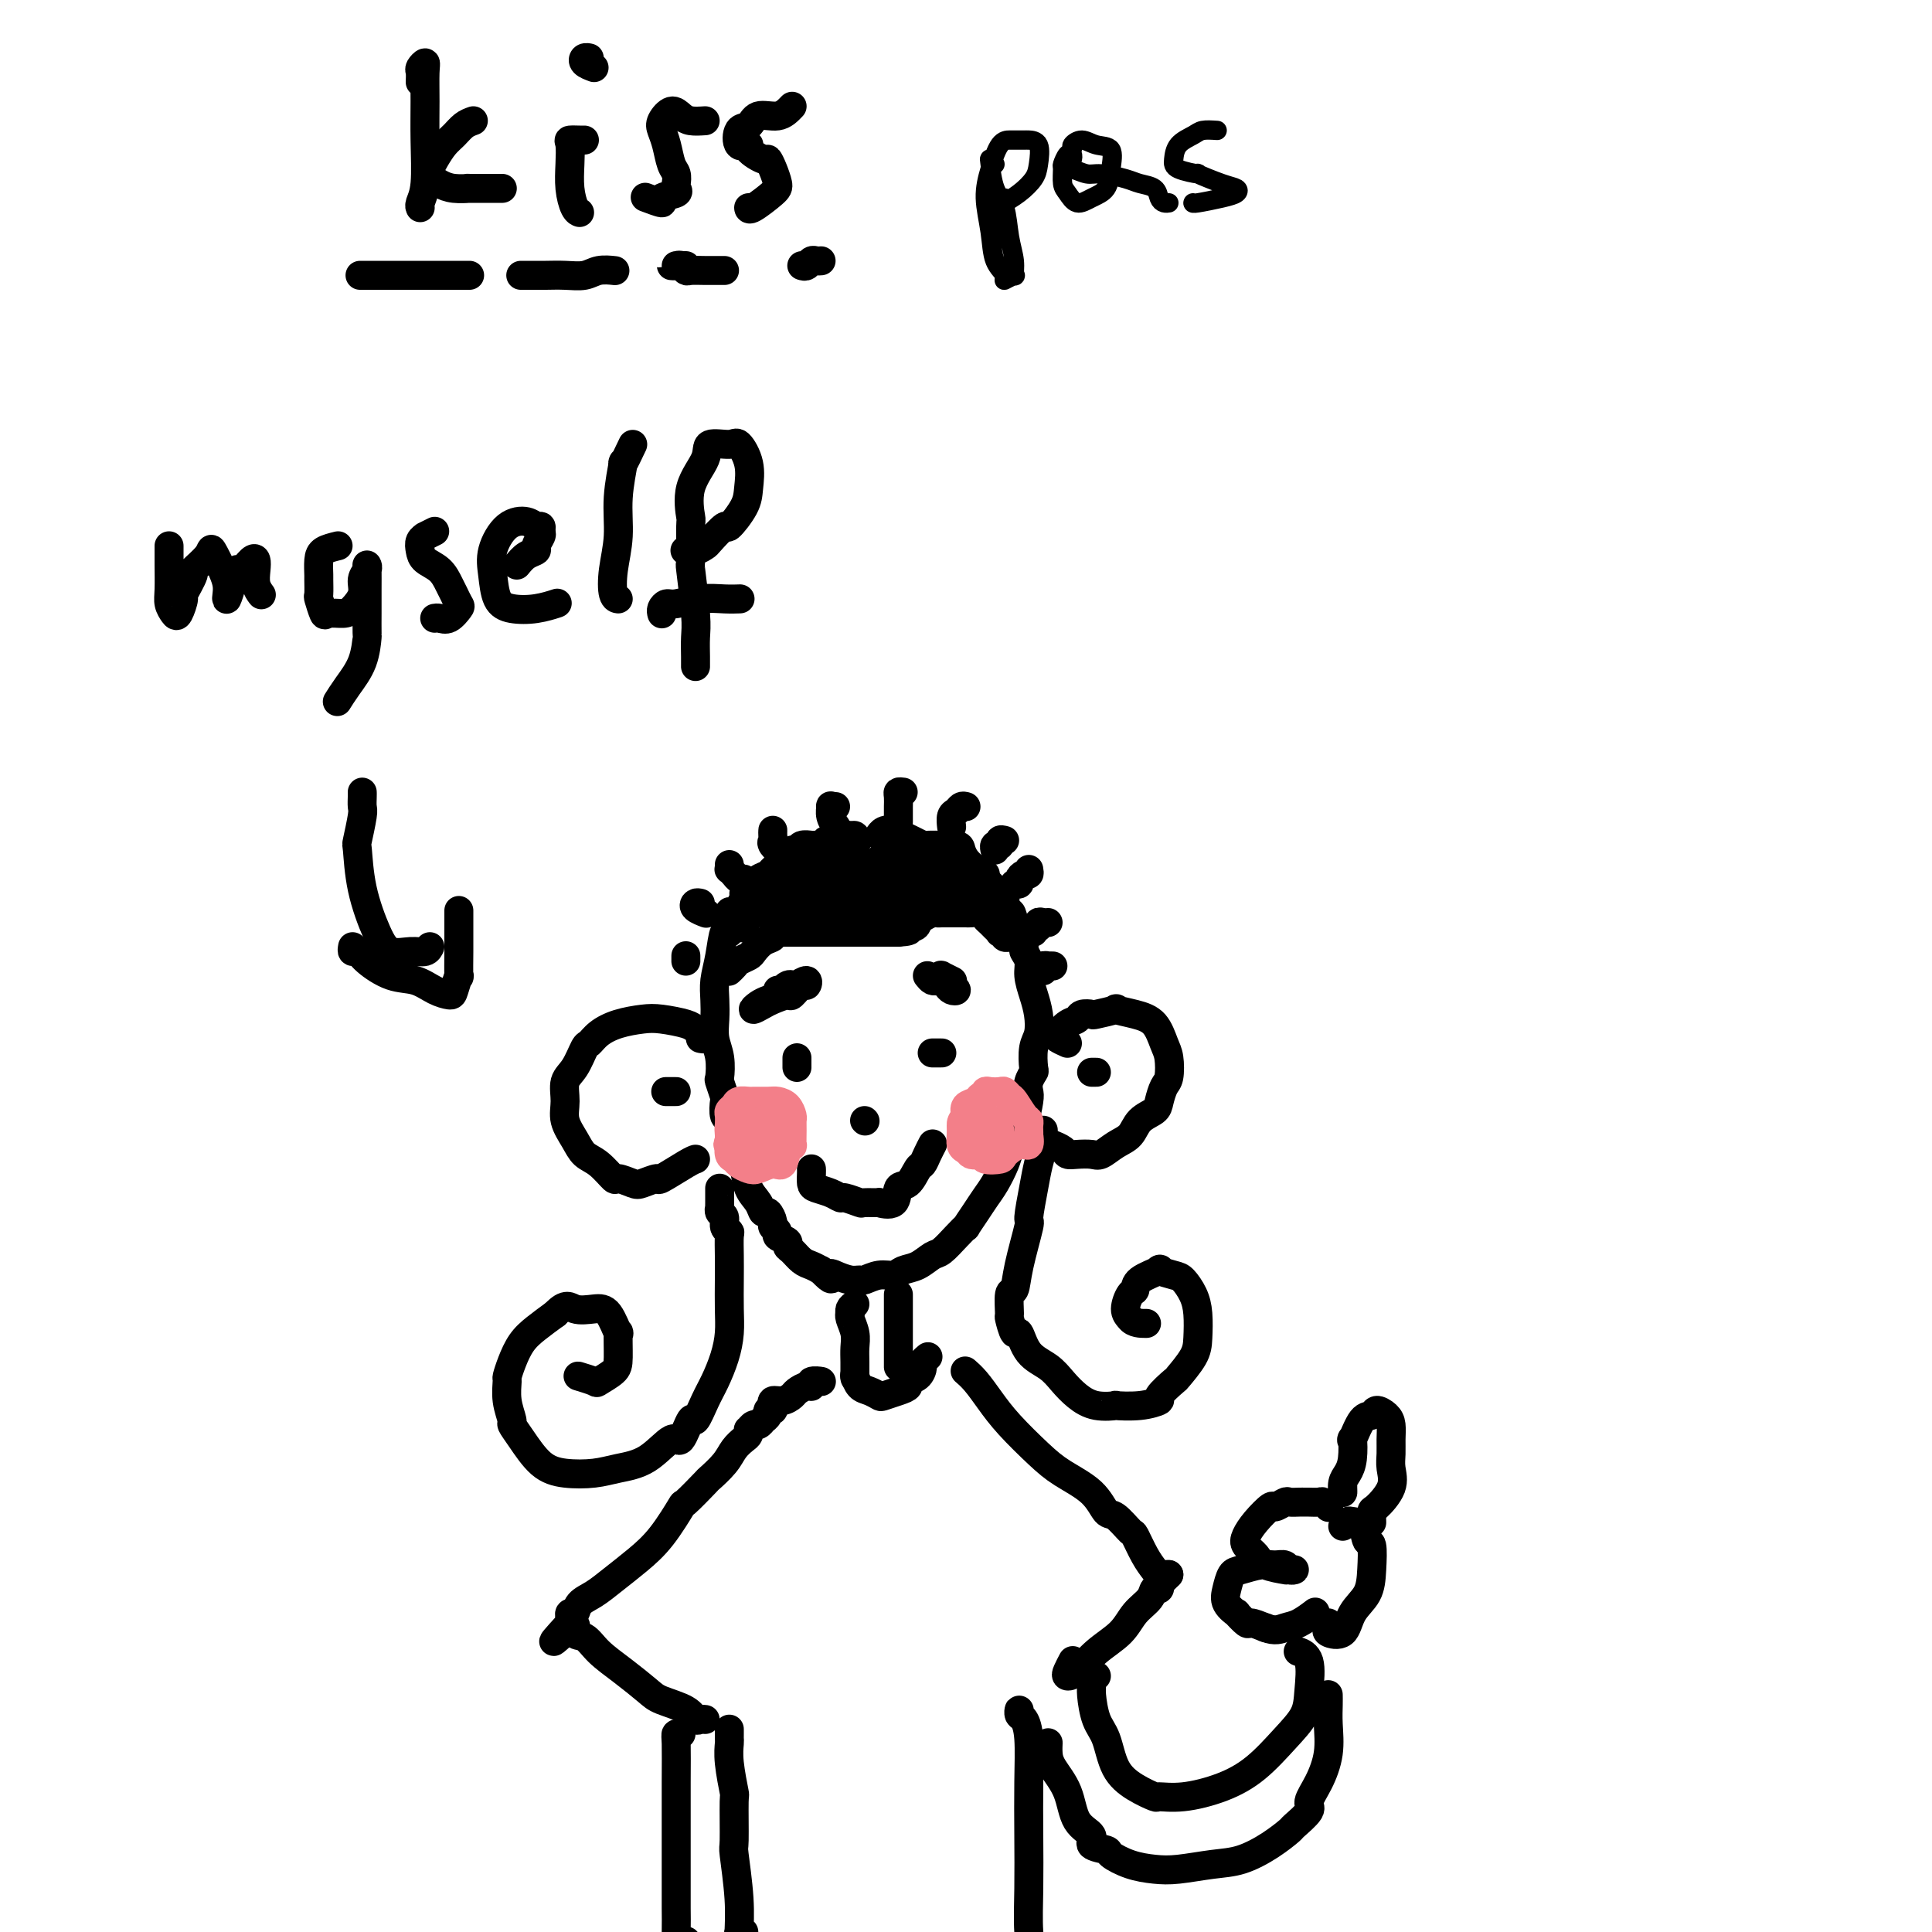 <svg viewBox='0 0 400 400' version='1.1' xmlns='http://www.w3.org/2000/svg' xmlns:xlink='http://www.w3.org/1999/xlink'><g fill='none' stroke='#000000' stroke-width='6' stroke-linecap='round' stroke-linejoin='round'><path d='M87,17c0.030,-0.769 0.061,-1.538 0,-2c-0.061,-0.462 -0.213,-0.617 0,-1c0.213,-0.383 0.790,-0.994 1,-1c0.210,-0.006 0.052,0.593 0,2c-0.052,1.407 0.000,3.620 0,6c-0.000,2.380 -0.053,4.925 0,8c0.053,3.075 0.210,6.680 0,9c-0.210,2.320 -0.788,3.354 -1,4c-0.212,0.646 -0.057,0.905 0,1c0.057,0.095 0.015,0.026 0,0c-0.015,-0.026 -0.004,-0.007 0,0c0.004,0.007 0.002,0.004 0,0'/><path d='M98,25c-0.666,0.238 -1.332,0.476 -2,1c-0.668,0.524 -1.336,1.334 -2,2c-0.664,0.666 -1.322,1.187 -2,2c-0.678,0.813 -1.374,1.916 -2,3c-0.626,1.084 -1.181,2.147 -1,3c0.181,0.853 1.099,1.497 2,2c0.901,0.503 1.786,0.867 3,1c1.214,0.133 2.756,0.036 3,0c0.244,-0.036 -0.811,-0.010 0,0c0.811,0.010 3.488,0.003 5,0c1.512,-0.003 1.861,-0.001 2,0c0.139,0.001 0.070,0.000 0,0'/><path d='M121,29c-0.197,0.007 -0.393,0.013 -1,0c-0.607,-0.013 -1.624,-0.046 -2,0c-0.376,0.046 -0.111,0.170 0,1c0.111,0.830 0.068,2.366 0,4c-0.068,1.634 -0.162,3.366 0,5c0.162,1.634 0.579,3.170 1,4c0.421,0.830 0.844,0.954 1,1c0.156,0.046 0.045,0.013 0,0c-0.045,-0.013 -0.022,-0.007 0,0'/><path d='M123,14c-0.815,-0.310 -1.631,-0.619 -2,-1c-0.369,-0.381 -0.292,-0.833 0,-1c0.292,-0.167 0.798,-0.048 1,0c0.202,0.048 0.101,0.024 0,0'/><path d='M146,25c-1.086,0.070 -2.173,0.140 -3,0c-0.827,-0.140 -1.396,-0.489 -2,-1c-0.604,-0.511 -1.245,-1.185 -2,-1c-0.755,0.185 -1.624,1.228 -2,2c-0.376,0.772 -0.258,1.271 0,2c0.258,0.729 0.657,1.687 1,3c0.343,1.313 0.631,2.982 1,4c0.369,1.018 0.819,1.386 1,2c0.181,0.614 0.094,1.476 0,2c-0.094,0.524 -0.194,0.711 0,1c0.194,0.289 0.682,0.680 0,1c-0.682,0.320 -2.533,0.570 -3,1c-0.467,0.430 0.451,1.039 0,1c-0.451,-0.039 -2.272,-0.725 -3,-1c-0.728,-0.275 -0.364,-0.137 0,0'/><path d='M164,22c-0.861,0.904 -1.721,1.809 -3,2c-1.279,0.191 -2.975,-0.331 -4,0c-1.025,0.331 -1.377,1.516 -2,2c-0.623,0.484 -1.515,0.267 -2,1c-0.485,0.733 -0.561,2.416 0,3c0.561,0.584 1.761,0.070 2,0c0.239,-0.070 -0.482,0.303 0,1c0.482,0.697 2.168,1.718 3,2c0.832,0.282 0.811,-0.176 1,0c0.189,0.176 0.586,0.986 1,2c0.414,1.014 0.843,2.233 1,3c0.157,0.767 0.042,1.082 -1,2c-1.042,0.918 -3.011,2.440 -4,3c-0.989,0.560 -0.997,0.160 -1,0c-0.003,-0.160 -0.002,-0.080 0,0'/><path d='M35,114c0.000,0.129 0.000,0.257 0,0c-0.000,-0.257 -0.001,-0.900 0,-1c0.001,-0.100 0.003,0.344 0,1c-0.003,0.656 -0.012,1.524 0,3c0.012,1.476 0.046,3.561 0,5c-0.046,1.439 -0.172,2.232 0,3c0.172,0.768 0.643,1.512 1,2c0.357,0.488 0.601,0.722 1,0c0.399,-0.722 0.955,-2.399 1,-3c0.045,-0.601 -0.420,-0.126 0,-1c0.420,-0.874 1.727,-3.097 2,-4c0.273,-0.903 -0.487,-0.485 0,-1c0.487,-0.515 2.222,-1.964 3,-3c0.778,-1.036 0.600,-1.659 1,-1c0.400,0.659 1.378,2.599 2,4c0.622,1.401 0.888,2.262 1,3c0.112,0.738 0.071,1.352 0,2c-0.071,0.648 -0.170,1.329 0,1c0.170,-0.329 0.610,-1.669 1,-3c0.390,-1.331 0.732,-2.653 1,-3c0.268,-0.347 0.463,0.280 1,0c0.537,-0.280 1.416,-1.469 2,-2c0.584,-0.531 0.875,-0.405 1,0c0.125,0.405 0.086,1.089 0,2c-0.086,0.911 -0.219,2.048 0,3c0.219,0.952 0.790,1.718 1,2c0.210,0.282 0.060,0.081 0,0c-0.060,-0.081 -0.030,-0.040 0,0'/><path d='M70,113c-1.155,0.285 -2.309,0.571 -3,1c-0.691,0.429 -0.918,1.002 -1,2c-0.082,0.998 -0.018,2.422 0,3c0.018,0.578 -0.008,0.309 0,1c0.008,0.691 0.050,2.343 0,3c-0.050,0.657 -0.194,0.318 0,1c0.194,0.682 0.725,2.384 1,3c0.275,0.616 0.293,0.145 1,0c0.707,-0.145 2.102,0.035 3,0c0.898,-0.035 1.298,-0.286 2,-1c0.702,-0.714 1.705,-1.889 2,-3c0.295,-1.111 -0.117,-2.156 0,-3c0.117,-0.844 0.763,-1.488 1,-2c0.237,-0.512 0.063,-0.894 0,-1c-0.063,-0.106 -0.017,0.064 0,1c0.017,0.936 0.005,2.639 0,4c-0.005,1.361 -0.003,2.379 0,3c0.003,0.621 0.005,0.844 0,2c-0.005,1.156 -0.019,3.245 0,4c0.019,0.755 0.071,0.175 0,1c-0.071,0.825 -0.267,3.056 -1,5c-0.733,1.944 -2.005,3.600 -3,5c-0.995,1.400 -1.713,2.543 -2,3c-0.287,0.457 -0.144,0.229 0,0'/><path d='M90,110c-0.875,0.440 -1.750,0.881 -2,1c-0.250,0.119 0.125,-0.082 0,0c-0.125,0.082 -0.749,0.448 -1,1c-0.251,0.552 -0.130,1.291 0,2c0.130,0.709 0.269,1.389 1,2c0.731,0.611 2.056,1.151 3,2c0.944,0.849 1.508,2.005 2,3c0.492,0.995 0.911,1.829 1,2c0.089,0.171 -0.151,-0.322 0,0c0.151,0.322 0.692,1.459 1,2c0.308,0.541 0.384,0.485 0,1c-0.384,0.515 -1.227,1.602 -2,2c-0.773,0.398 -1.477,0.107 -2,0c-0.523,-0.107 -0.864,-0.031 -1,0c-0.136,0.031 -0.068,0.015 0,0'/><path d='M107,117c0.611,-0.748 1.221,-1.495 2,-2c0.779,-0.505 1.726,-0.766 2,-1c0.274,-0.234 -0.125,-0.440 0,-1c0.125,-0.560 0.775,-1.474 1,-2c0.225,-0.526 0.024,-0.663 0,-1c-0.024,-0.337 0.130,-0.874 0,-1c-0.130,-0.126 -0.543,0.159 -1,0c-0.457,-0.159 -0.958,-0.761 -2,-1c-1.042,-0.239 -2.626,-0.113 -4,1c-1.374,1.113 -2.539,3.213 -3,5c-0.461,1.787 -0.217,3.260 0,5c0.217,1.740 0.409,3.748 1,5c0.591,1.252 1.581,1.748 3,2c1.419,0.252 3.267,0.260 5,0c1.733,-0.260 3.352,-0.789 4,-1c0.648,-0.211 0.324,-0.106 0,0'/><path d='M131,92c-0.878,1.850 -1.755,3.701 -2,4c-0.245,0.299 0.144,-0.953 0,0c-0.144,0.953 -0.819,4.112 -1,7c-0.181,2.888 0.134,5.506 0,8c-0.134,2.494 -0.716,4.864 -1,7c-0.284,2.136 -0.269,4.037 0,5c0.269,0.963 0.791,0.990 1,1c0.209,0.010 0.104,0.005 0,0'/><path d='M142,114c-0.168,-0.029 -0.335,-0.059 0,0c0.335,0.059 1.173,0.205 2,0c0.827,-0.205 1.644,-0.761 2,-1c0.356,-0.239 0.253,-0.163 1,-1c0.747,-0.837 2.346,-2.589 3,-3c0.654,-0.411 0.365,0.519 1,0c0.635,-0.519 2.195,-2.489 3,-4c0.805,-1.511 0.856,-2.564 1,-4c0.144,-1.436 0.381,-3.253 0,-5c-0.381,-1.747 -1.381,-3.422 -2,-4c-0.619,-0.578 -0.856,-0.059 -2,0c-1.144,0.059 -3.196,-0.341 -4,0c-0.804,0.341 -0.359,1.424 -1,3c-0.641,1.576 -2.369,3.644 -3,6c-0.631,2.356 -0.165,5.001 0,6c0.165,0.999 0.030,0.352 0,2c-0.030,1.648 0.044,5.589 0,7c-0.044,1.411 -0.208,0.291 0,2c0.208,1.709 0.788,6.248 1,9c0.212,2.752 0.057,3.717 0,5c-0.057,1.283 -0.015,2.884 0,4c0.015,1.116 0.004,1.747 0,2c-0.004,0.253 -0.002,0.126 0,0'/><path d='M137,127c0.023,0.081 0.045,0.161 0,0c-0.045,-0.161 -0.158,-0.565 0,-1c0.158,-0.435 0.586,-0.901 1,-1c0.414,-0.099 0.815,0.170 2,0c1.185,-0.170 3.153,-0.777 5,-1c1.847,-0.223 3.574,-0.060 5,0c1.426,0.060 2.550,0.017 3,0c0.450,-0.017 0.225,-0.009 0,0'/><path d='M75,164c0.008,0.217 0.016,0.434 0,1c-0.016,0.566 -0.055,1.480 0,2c0.055,0.520 0.206,0.645 0,2c-0.206,1.355 -0.769,3.940 -1,5c-0.231,1.060 -0.130,0.595 0,2c0.130,1.405 0.290,4.679 1,8c0.710,3.321 1.970,6.690 3,9c1.030,2.310 1.831,3.561 3,4c1.169,0.439 2.705,0.066 4,0c1.295,-0.066 2.349,0.175 3,0c0.651,-0.175 0.900,-0.764 1,-1c0.100,-0.236 0.050,-0.118 0,0'/><path d='M73,196c-0.084,0.460 -0.168,0.920 0,1c0.168,0.080 0.590,-0.221 1,0c0.410,0.221 0.810,0.963 2,2c1.190,1.037 3.169,2.368 5,3c1.831,0.632 3.514,0.563 5,1c1.486,0.437 2.776,1.379 4,2c1.224,0.621 2.380,0.921 3,1c0.620,0.079 0.702,-0.063 1,-1c0.298,-0.937 0.812,-2.667 1,-3c0.188,-0.333 0.050,0.733 0,0c-0.050,-0.733 -0.014,-3.266 0,-5c0.014,-1.734 0.004,-2.671 0,-3c-0.004,-0.329 -0.001,-0.050 0,-1c0.001,-0.950 0.000,-3.129 0,-4c-0.000,-0.871 -0.000,-0.436 0,0'/><path d='M164,179c-0.222,0.416 -0.443,0.831 -1,1c-0.557,0.169 -1.448,0.090 -2,0c-0.552,-0.090 -0.765,-0.192 -1,0c-0.235,0.192 -0.492,0.679 -1,1c-0.508,0.321 -1.267,0.477 -2,1c-0.733,0.523 -1.440,1.414 -2,2c-0.560,0.586 -0.972,0.867 -1,1c-0.028,0.133 0.329,0.119 0,1c-0.329,0.881 -1.345,2.657 -2,3c-0.655,0.343 -0.950,-0.747 -1,0c-0.050,0.747 0.144,3.333 0,4c-0.144,0.667 -0.627,-0.584 -1,0c-0.373,0.584 -0.637,3.002 -1,5c-0.363,1.998 -0.826,3.576 -1,5c-0.174,1.424 -0.061,2.694 0,4c0.061,1.306 0.068,2.648 0,4c-0.068,1.352 -0.211,2.713 0,4c0.211,1.287 0.775,2.500 1,4c0.225,1.500 0.112,3.289 0,4c-0.112,0.711 -0.222,0.345 0,1c0.222,0.655 0.777,2.332 1,3c0.223,0.668 0.114,0.328 0,1c-0.114,0.672 -0.234,2.356 0,3c0.234,0.644 0.821,0.248 1,1c0.179,0.752 -0.050,2.652 0,4c0.050,1.348 0.381,2.145 1,3c0.619,0.855 1.528,1.768 2,3c0.472,1.232 0.509,2.782 1,4c0.491,1.218 1.437,2.105 2,3c0.563,0.895 0.744,1.798 1,2c0.256,0.202 0.588,-0.297 1,0c0.412,0.297 0.903,1.389 1,2c0.097,0.611 -0.199,0.741 0,1c0.199,0.259 0.893,0.646 1,1c0.107,0.354 -0.372,0.676 0,1c0.372,0.324 1.594,0.650 2,1c0.406,0.350 -0.004,0.724 0,1c0.004,0.276 0.424,0.456 1,1c0.576,0.544 1.309,1.454 2,2c0.691,0.546 1.340,0.727 2,1c0.660,0.273 1.330,0.636 2,1'/><path d='M170,263c2.753,2.873 2.137,1.556 2,1c-0.137,-0.556 0.207,-0.349 1,0c0.793,0.349 2.037,0.841 3,1c0.963,0.159 1.647,-0.013 2,0c0.353,0.013 0.376,0.212 1,0c0.624,-0.212 1.848,-0.834 3,-1c1.152,-0.166 2.233,0.126 3,0c0.767,-0.126 1.220,-0.670 2,-1c0.780,-0.330 1.888,-0.447 3,-1c1.112,-0.553 2.230,-1.543 3,-2c0.770,-0.457 1.193,-0.380 2,-1c0.807,-0.620 1.998,-1.937 3,-3c1.002,-1.063 1.815,-1.872 2,-2c0.185,-0.128 -0.259,0.426 0,0c0.259,-0.426 1.221,-1.832 2,-3c0.779,-1.168 1.374,-2.097 2,-3c0.626,-0.903 1.281,-1.781 2,-3c0.719,-1.219 1.502,-2.778 2,-4c0.498,-1.222 0.712,-2.106 1,-3c0.288,-0.894 0.652,-1.797 1,-3c0.348,-1.203 0.681,-2.706 1,-3c0.319,-0.294 0.625,0.621 1,0c0.375,-0.621 0.819,-2.780 1,-4c0.181,-1.220 0.100,-1.503 0,-2c-0.100,-0.497 -0.219,-1.209 0,-2c0.219,-0.791 0.777,-1.660 1,-2c0.223,-0.340 0.109,-0.152 0,-1c-0.109,-0.848 -0.215,-2.734 0,-4c0.215,-1.266 0.752,-1.914 1,-3c0.248,-1.086 0.206,-2.610 0,-4c-0.206,-1.390 -0.576,-2.646 -1,-4c-0.424,-1.354 -0.902,-2.805 -1,-4c-0.098,-1.195 0.185,-2.133 0,-3c-0.185,-0.867 -0.837,-1.663 -1,-2c-0.163,-0.337 0.162,-0.214 0,-1c-0.162,-0.786 -0.813,-2.481 -1,-3c-0.187,-0.519 0.089,0.137 0,0c-0.089,-0.137 -0.545,-1.069 -1,-2'/><path d='M210,191c-0.932,-3.689 -0.764,-1.411 -1,-1c-0.236,0.411 -0.878,-1.045 -1,-2c-0.122,-0.955 0.276,-1.411 0,-2c-0.276,-0.589 -1.226,-1.313 -2,-2c-0.774,-0.687 -1.371,-1.337 -2,-2c-0.629,-0.663 -1.291,-1.341 -2,-2c-0.709,-0.659 -1.465,-1.301 -2,-2c-0.535,-0.699 -0.848,-1.455 -1,-2c-0.152,-0.545 -0.144,-0.877 -1,-1c-0.856,-0.123 -2.575,-0.036 -3,0c-0.425,0.036 0.444,0.021 0,0c-0.444,-0.021 -2.202,-0.048 -3,0c-0.798,0.048 -0.637,0.169 -1,0c-0.363,-0.169 -1.250,-0.630 -2,-1c-0.750,-0.370 -1.364,-0.649 -2,-1c-0.636,-0.351 -1.294,-0.775 -2,-1c-0.706,-0.225 -1.459,-0.253 -2,0c-0.541,0.253 -0.869,0.787 -1,1c-0.131,0.213 -0.066,0.107 0,0'/><path d='M145,215c0.369,0.089 0.738,0.178 1,0c0.262,-0.178 0.417,-0.623 0,-1c-0.417,-0.377 -1.405,-0.687 -2,-1c-0.595,-0.313 -0.796,-0.628 -2,-1c-1.204,-0.372 -3.412,-0.800 -5,-1c-1.588,-0.200 -2.557,-0.173 -4,0c-1.443,0.173 -3.359,0.490 -5,1c-1.641,0.510 -3.008,1.213 -4,2c-0.992,0.787 -1.610,1.659 -2,2c-0.390,0.341 -0.551,0.152 -1,1c-0.449,0.848 -1.186,2.733 -2,4c-0.814,1.267 -1.705,1.915 -2,3c-0.295,1.085 0.006,2.607 0,4c-0.006,1.393 -0.320,2.658 0,4c0.320,1.342 1.274,2.761 2,4c0.726,1.239 1.224,2.297 2,3c0.776,0.703 1.830,1.051 3,2c1.170,0.949 2.454,2.498 3,3c0.546,0.502 0.352,-0.045 1,0c0.648,0.045 2.138,0.681 3,1c0.862,0.319 1.096,0.320 2,0c0.904,-0.320 2.477,-0.961 3,-1c0.523,-0.039 -0.004,0.526 1,0c1.004,-0.526 3.540,-2.142 5,-3c1.460,-0.858 1.846,-0.960 2,-1c0.154,-0.040 0.077,-0.020 0,0'/><path d='M140,226c-0.833,0.000 -1.667,0.000 -2,0c-0.333,0.000 -0.167,0.000 0,0'/><path d='M221,216c-0.800,-0.364 -1.600,-0.728 -2,-1c-0.400,-0.272 -0.401,-0.451 0,-1c0.401,-0.549 1.203,-1.467 2,-2c0.797,-0.533 1.588,-0.682 2,-1c0.412,-0.318 0.443,-0.804 1,-1c0.557,-0.196 1.639,-0.102 2,0c0.361,0.102 0.001,0.214 1,0c0.999,-0.214 3.356,-0.752 4,-1c0.644,-0.248 -0.426,-0.206 0,0c0.426,0.206 2.350,0.577 4,1c1.650,0.423 3.028,0.899 4,2c0.972,1.101 1.539,2.826 2,4c0.461,1.174 0.816,1.795 1,3c0.184,1.205 0.197,2.993 0,4c-0.197,1.007 -0.604,1.232 -1,2c-0.396,0.768 -0.780,2.078 -1,3c-0.220,0.922 -0.275,1.456 -1,2c-0.725,0.544 -2.118,1.098 -3,2c-0.882,0.902 -1.251,2.150 -2,3c-0.749,0.850 -1.878,1.300 -3,2c-1.122,0.700 -2.236,1.649 -3,2c-0.764,0.351 -1.179,0.104 -2,0c-0.821,-0.104 -2.048,-0.066 -3,0c-0.952,0.066 -1.628,0.161 -2,0c-0.372,-0.161 -0.440,-0.579 -1,-1c-0.560,-0.421 -1.612,-0.844 -2,-1c-0.388,-0.156 -0.111,-0.045 0,0c0.111,0.045 0.055,0.022 0,0'/><path d='M227,222c-0.422,0.000 -0.844,0.000 -1,0c-0.156,0.000 -0.044,-0.000 0,0c0.044,0.000 0.022,0.000 0,0'/><path d='M151,201c-0.098,0.090 -0.196,0.180 0,0c0.196,-0.180 0.685,-0.629 1,-1c0.315,-0.371 0.456,-0.662 1,-1c0.544,-0.338 1.490,-0.721 2,-1c0.510,-0.279 0.585,-0.453 1,-1c0.415,-0.547 1.172,-1.467 2,-2c0.828,-0.533 1.727,-0.679 2,-1c0.273,-0.321 -0.081,-0.818 0,-1c0.081,-0.182 0.595,-0.049 1,0c0.405,0.049 0.700,0.013 1,0c0.300,-0.013 0.604,-0.003 1,0c0.396,0.003 0.885,0.001 1,0c0.115,-0.001 -0.143,-0.000 0,0c0.143,0.000 0.686,0.000 1,0c0.314,-0.000 0.399,-0.000 1,0c0.601,0.000 1.719,0.000 2,0c0.281,-0.000 -0.274,-0.000 0,0c0.274,0.000 1.378,0.000 2,0c0.622,-0.000 0.762,-0.000 1,0c0.238,0.000 0.575,0.000 1,0c0.425,-0.000 0.939,-0.000 1,0c0.061,0.000 -0.330,0.000 0,0c0.330,-0.000 1.383,-0.000 2,0c0.617,0.000 0.799,0.000 1,0c0.201,-0.000 0.421,-0.000 1,0c0.579,0.000 1.517,0.000 2,0c0.483,-0.000 0.510,-0.000 1,0c0.490,0.000 1.441,0.000 2,0c0.559,-0.000 0.724,-0.000 1,0c0.276,0.000 0.662,0.000 1,0c0.338,-0.000 0.630,-0.000 1,0c0.370,0.000 0.820,0.000 1,0c0.180,0.000 0.090,0.000 0,0'/><path d='M186,193c4.141,-0.240 1.495,-0.838 1,-1c-0.495,-0.162 1.163,0.114 2,0c0.837,-0.114 0.853,-0.619 1,-1c0.147,-0.381 0.425,-0.638 1,-1c0.575,-0.362 1.448,-0.829 2,-1c0.552,-0.171 0.782,-0.046 1,0c0.218,0.046 0.425,0.013 1,0c0.575,-0.013 1.520,-0.004 2,0c0.480,0.004 0.496,0.004 1,0c0.504,-0.004 1.497,-0.012 2,0c0.503,0.012 0.516,0.045 1,0c0.484,-0.045 1.440,-0.166 2,0c0.560,0.166 0.723,0.619 1,1c0.277,0.381 0.667,0.690 1,1c0.333,0.310 0.610,0.623 1,1c0.390,0.377 0.893,0.819 1,1c0.107,0.181 -0.181,0.101 0,0c0.181,-0.101 0.832,-0.223 1,0c0.168,0.223 -0.147,0.791 0,1c0.147,0.209 0.756,0.060 1,0c0.244,-0.060 0.122,-0.030 0,0'/><path d='M177,174c0.100,-0.431 0.201,-0.861 0,-1c-0.201,-0.139 -0.703,0.014 -1,0c-0.297,-0.014 -0.389,-0.196 -1,0c-0.611,0.196 -1.740,0.770 -2,1c-0.260,0.230 0.349,0.114 0,0c-0.349,-0.114 -1.655,-0.228 -2,0c-0.345,0.228 0.273,0.797 0,1c-0.273,0.203 -1.436,0.039 -2,0c-0.564,-0.039 -0.530,0.045 -1,0c-0.470,-0.045 -1.446,-0.220 -2,0c-0.554,0.220 -0.686,0.835 -1,1c-0.314,0.165 -0.809,-0.119 -1,0c-0.191,0.119 -0.078,0.642 0,1c0.078,0.358 0.123,0.552 0,1c-0.123,0.448 -0.412,1.150 -1,2c-0.588,0.850 -1.473,1.849 -2,2c-0.527,0.151 -0.696,-0.544 -1,0c-0.304,0.544 -0.743,2.328 -1,3c-0.257,0.672 -0.331,0.233 -1,1c-0.669,0.767 -1.932,2.742 -3,4c-1.068,1.258 -1.941,1.800 -2,2c-0.059,0.200 0.698,0.057 1,0c0.302,-0.057 0.151,-0.029 0,0'/><path d='M177,174c-0.074,0.530 -0.149,1.059 0,1c0.149,-0.059 0.521,-0.707 0,0c-0.521,0.707 -1.935,2.769 -3,4c-1.065,1.231 -1.781,1.633 -3,3c-1.219,1.367 -2.939,3.701 -4,5c-1.061,1.299 -1.461,1.564 -2,2c-0.539,0.436 -1.217,1.045 -1,1c0.217,-0.045 1.328,-0.743 2,-1c0.672,-0.257 0.906,-0.073 1,0c0.094,0.073 0.047,0.037 0,0'/><path d='M184,177c0.406,-0.122 0.812,-0.244 1,0c0.188,0.244 0.158,0.856 0,1c-0.158,0.144 -0.445,-0.178 -1,0c-0.555,0.178 -1.378,0.857 -2,2c-0.622,1.143 -1.042,2.751 -2,4c-0.958,1.249 -2.453,2.139 -3,3c-0.547,0.861 -0.147,1.693 0,2c0.147,0.307 0.042,0.088 0,0c-0.042,-0.088 -0.021,-0.044 0,0'/><path d='M193,179c-0.303,0.467 -0.606,0.933 -1,1c-0.394,0.067 -0.880,-0.267 -1,0c-0.120,0.267 0.125,1.133 0,2c-0.125,0.867 -0.622,1.735 -1,2c-0.378,0.265 -0.637,-0.073 -1,0c-0.363,0.073 -0.828,0.558 -1,1c-0.172,0.442 -0.049,0.841 0,1c0.049,0.159 0.025,0.080 0,0'/><path d='M204,181c-0.452,0.310 -0.905,0.619 -1,1c-0.095,0.381 0.167,0.833 0,1c-0.167,0.167 -0.762,0.048 -1,0c-0.238,-0.048 -0.119,-0.024 0,0'/><path d='M149,246c0.000,0.331 0.000,0.662 0,1c-0.000,0.338 -0.001,0.682 0,1c0.001,0.318 0.004,0.609 0,1c-0.004,0.391 -0.016,0.882 0,1c0.016,0.118 0.061,-0.137 0,0c-0.061,0.137 -0.226,0.664 0,1c0.226,0.336 0.845,0.480 1,1c0.155,0.520 -0.155,1.418 0,2c0.155,0.582 0.773,0.850 1,1c0.227,0.150 0.061,0.181 0,1c-0.061,0.819 -0.019,2.426 0,4c0.019,1.574 0.013,3.113 0,5c-0.013,1.887 -0.034,4.120 0,6c0.034,1.880 0.121,3.406 0,5c-0.121,1.594 -0.451,3.256 -1,5c-0.549,1.744 -1.316,3.569 -2,5c-0.684,1.431 -1.283,2.467 -2,4c-0.717,1.533 -1.551,3.563 -2,4c-0.449,0.437 -0.514,-0.717 -1,0c-0.486,0.717 -1.394,3.306 -2,4c-0.606,0.694 -0.909,-0.507 -2,0c-1.091,0.507 -2.969,2.721 -5,4c-2.031,1.279 -4.214,1.623 -6,2c-1.786,0.377 -3.176,0.787 -5,1c-1.824,0.213 -4.081,0.228 -6,0c-1.919,-0.228 -3.499,-0.699 -5,-2c-1.501,-1.301 -2.924,-3.431 -4,-5c-1.076,-1.569 -1.806,-2.576 -2,-3c-0.194,-0.424 0.146,-0.265 0,-1c-0.146,-0.735 -0.780,-2.364 -1,-4c-0.220,-1.636 -0.026,-3.281 0,-4c0.026,-0.719 -0.114,-0.513 0,-1c0.114,-0.487 0.484,-1.667 1,-3c0.516,-1.333 1.177,-2.821 2,-4c0.823,-1.179 1.806,-2.051 3,-3c1.194,-0.949 2.597,-1.974 4,-3'/><path d='M115,272c2.250,-2.395 2.876,-1.382 4,-1c1.124,0.382 2.746,0.133 4,0c1.254,-0.133 2.139,-0.149 3,1c0.861,1.149 1.698,3.464 2,4c0.302,0.536 0.070,-0.707 0,0c-0.070,0.707 0.023,3.362 0,5c-0.023,1.638 -0.160,2.257 -1,3c-0.840,0.743 -2.383,1.611 -3,2c-0.617,0.389 -0.310,0.300 -1,0c-0.690,-0.300 -2.378,-0.812 -3,-1c-0.622,-0.188 -0.178,-0.054 0,0c0.178,0.054 0.089,0.027 0,0'/><path d='M216,234c-0.025,0.290 -0.049,0.580 0,1c0.049,0.420 0.173,0.971 0,2c-0.173,1.029 -0.642,2.535 -1,4c-0.358,1.465 -0.607,2.887 -1,5c-0.393,2.113 -0.932,4.916 -1,6c-0.068,1.084 0.336,0.449 0,2c-0.336,1.551 -1.411,5.288 -2,8c-0.589,2.712 -0.691,4.399 -1,5c-0.309,0.601 -0.826,0.115 -1,1c-0.174,0.885 -0.004,3.139 0,4c0.004,0.861 -0.158,0.327 0,1c0.158,0.673 0.636,2.553 1,3c0.364,0.447 0.614,-0.540 1,0c0.386,0.540 0.909,2.607 2,4c1.091,1.393 2.750,2.110 4,3c1.250,0.890 2.093,1.951 3,3c0.907,1.049 1.879,2.086 3,3c1.121,0.914 2.389,1.705 4,2c1.611,0.295 3.563,0.092 4,0c0.437,-0.092 -0.642,-0.074 0,0c0.642,0.074 3.007,0.205 5,0c1.993,-0.205 3.616,-0.747 4,-1c0.384,-0.253 -0.472,-0.219 0,-1c0.472,-0.781 2.271,-2.379 3,-3c0.729,-0.621 0.390,-0.266 1,-1c0.610,-0.734 2.171,-2.557 3,-4c0.829,-1.443 0.925,-2.505 1,-4c0.075,-1.495 0.127,-3.423 0,-5c-0.127,-1.577 -0.433,-2.802 -1,-4c-0.567,-1.198 -1.396,-2.368 -2,-3c-0.604,-0.632 -0.984,-0.726 -2,-1c-1.016,-0.274 -2.667,-0.727 -3,-1c-0.333,-0.273 0.652,-0.365 0,0c-0.652,0.365 -2.943,1.186 -4,2c-1.057,0.814 -0.881,1.620 -1,2c-0.119,0.380 -0.532,0.333 -1,1c-0.468,0.667 -0.991,2.048 -1,3c-0.009,0.952 0.495,1.476 1,2'/><path d='M234,273c0.667,1.000 2.333,1.000 3,1c0.667,0.000 0.333,0.000 0,0'/><path d='M168,242c0.010,0.221 0.020,0.441 0,1c-0.020,0.559 -0.071,1.455 0,2c0.071,0.545 0.265,0.738 1,1c0.735,0.262 2.012,0.592 3,1c0.988,0.408 1.688,0.894 2,1c0.312,0.106 0.235,-0.169 1,0c0.765,0.169 2.374,0.780 3,1c0.626,0.220 0.271,0.048 1,0c0.729,-0.048 2.541,0.029 3,0c0.459,-0.029 -0.434,-0.162 0,0c0.434,0.162 2.196,0.619 3,0c0.804,-0.619 0.649,-2.315 1,-3c0.351,-0.685 1.208,-0.359 2,-1c0.792,-0.641 1.519,-2.249 2,-3c0.481,-0.751 0.717,-0.645 1,-1c0.283,-0.355 0.615,-1.173 1,-2c0.385,-0.827 0.824,-1.665 1,-2c0.176,-0.335 0.088,-0.168 0,0'/><path d='M179,232c0.000,0.000 0.100,0.100 0.1,0.1'/><path d='M165,221c0.000,-0.287 0.000,-0.574 0,-1c0.000,-0.426 0.000,-0.990 0,-1c0.000,-0.010 0.000,0.536 0,1c0.000,0.464 0.000,0.847 0,1c0.000,0.153 0.000,0.077 0,0'/><path d='M195,218c-0.311,0.000 -0.622,0.000 -1,0c-0.378,0.000 -0.822,0.000 -1,0c-0.178,0.000 -0.089,0.000 0,0'/><path d='M161,205c0.344,0.117 0.689,0.234 1,0c0.311,-0.234 0.589,-0.820 1,-1c0.411,-0.180 0.955,0.045 1,0c0.045,-0.045 -0.410,-0.361 -1,0c-0.590,0.361 -1.315,1.400 -2,2c-0.685,0.600 -1.332,0.761 -2,1c-0.668,0.239 -1.359,0.557 -2,1c-0.641,0.443 -1.231,1.010 -1,1c0.231,-0.010 1.284,-0.599 2,-1c0.716,-0.401 1.095,-0.614 2,-1c0.905,-0.386 2.335,-0.945 3,-1c0.665,-0.055 0.564,0.395 1,0c0.436,-0.395 1.410,-1.634 2,-2c0.590,-0.366 0.796,0.140 1,0c0.204,-0.140 0.405,-0.927 0,-1c-0.405,-0.073 -1.415,0.569 -2,1c-0.585,0.431 -0.744,0.652 -1,1c-0.256,0.348 -0.607,0.825 -1,1c-0.393,0.175 -0.826,0.050 -1,0c-0.174,-0.050 -0.087,-0.025 0,0'/><path d='M192,202c0.333,0.417 0.666,0.833 1,1c0.334,0.167 0.668,0.084 1,0c0.332,-0.084 0.660,-0.169 1,0c0.340,0.169 0.691,0.593 1,1c0.309,0.407 0.577,0.799 1,1c0.423,0.201 1.003,0.211 1,0c-0.003,-0.211 -0.589,-0.645 -1,-1c-0.411,-0.355 -0.648,-0.632 -1,-1c-0.352,-0.368 -0.819,-0.827 -1,-1c-0.181,-0.173 -0.076,-0.060 0,0c0.076,0.060 0.124,0.068 0,0c-0.124,-0.068 -0.418,-0.211 0,0c0.418,0.211 1.548,0.774 2,1c0.452,0.226 0.226,0.113 0,0'/><path d='M177,270c-0.420,0.306 -0.841,0.613 -1,1c-0.159,0.387 -0.057,0.855 0,1c0.057,0.145 0.068,-0.034 0,0c-0.068,0.034 -0.214,0.279 0,1c0.214,0.721 0.789,1.917 1,3c0.211,1.083 0.056,2.053 0,3c-0.056,0.947 -0.015,1.870 0,3c0.015,1.130 0.004,2.466 0,3c-0.004,0.534 -0.002,0.267 0,0'/><path d='M186,268c0.000,0.243 0.000,0.486 0,1c0.000,0.514 0.000,1.300 0,2c0.000,0.700 0.000,1.316 0,2c0.000,0.684 0.000,1.438 0,3c0.000,1.562 0.000,3.934 0,5c0.000,1.066 0.000,0.825 0,1c0.000,0.175 0.000,0.764 0,1c0.000,0.236 0.000,0.118 0,0'/><path d='M192,281c0.117,-0.097 0.234,-0.195 0,0c-0.234,0.195 -0.818,0.682 -1,1c-0.182,0.318 0.038,0.466 0,1c-0.038,0.534 -0.332,1.453 -1,2c-0.668,0.547 -1.708,0.722 -2,1c-0.292,0.278 0.165,0.660 0,1c-0.165,0.340 -0.951,0.639 -2,1c-1.049,0.361 -2.362,0.783 -3,1c-0.638,0.217 -0.602,0.229 -1,0c-0.398,-0.229 -1.230,-0.701 -2,-1c-0.770,-0.299 -1.476,-0.427 -2,-1c-0.524,-0.573 -0.864,-1.592 -1,-2c-0.136,-0.408 -0.068,-0.204 0,0'/><path d='M97,57c0.204,0.000 0.408,0.000 0,0c-0.408,0.000 -1.427,0.000 -2,0c-0.573,0.000 -0.700,-0.000 -1,0c-0.300,0.000 -0.772,-0.000 -1,0c-0.228,0.000 -0.211,0.000 -1,0c-0.789,-0.000 -2.384,0.000 -3,0c-0.616,0.000 -0.252,0.000 -1,0c-0.748,0.000 -2.606,0.000 -4,0c-1.394,-0.000 -2.322,0.000 -4,0c-1.678,0.000 -4.106,-0.000 -5,0c-0.894,0.000 -0.256,0.000 0,0c0.256,-0.000 0.128,0.000 0,0'/><path d='M108,57c-0.161,0.001 -0.321,0.001 0,0c0.321,-0.001 1.124,-0.004 2,0c0.876,0.004 1.825,0.015 3,0c1.175,-0.015 2.574,-0.057 4,0c1.426,0.057 2.877,0.211 4,0c1.123,-0.211 1.918,-0.788 3,-1c1.082,-0.212 2.452,-0.061 3,0c0.548,0.061 0.274,0.030 0,0'/><path d='M142,55c-0.346,-0.001 -0.692,-0.001 -1,0c-0.308,0.001 -0.576,0.004 -1,0c-0.424,-0.004 -1.002,-0.015 -1,0c0.002,0.015 0.583,0.057 1,0c0.417,-0.057 0.668,-0.211 1,0c0.332,0.211 0.744,0.789 1,1c0.256,0.211 0.356,0.057 1,0c0.644,-0.057 1.832,-0.015 3,0c1.168,0.015 2.314,0.004 3,0c0.686,-0.004 0.910,-0.001 1,0c0.090,0.001 0.045,0.001 0,0'/><path d='M166,55c0.332,0.113 0.663,0.226 1,0c0.337,-0.226 0.678,-0.793 1,-1c0.322,-0.207 0.625,-0.056 1,0c0.375,0.056 0.821,0.016 1,0c0.179,-0.016 0.089,-0.008 0,0'/><path d='M169,286c0.653,0.032 1.307,0.064 1,0c-0.307,-0.064 -1.573,-0.225 -2,0c-0.427,0.225 -0.015,0.835 0,1c0.015,0.165 -0.368,-0.114 -1,0c-0.632,0.114 -1.514,0.623 -2,1c-0.486,0.377 -0.575,0.623 -1,1c-0.425,0.377 -1.186,0.885 -2,1c-0.814,0.115 -1.681,-0.161 -2,0c-0.319,0.161 -0.091,0.760 0,1c0.091,0.240 0.046,0.120 0,0'/><path d='M160,291c0.122,0.444 0.244,0.888 0,1c-0.244,0.112 -0.853,-0.110 -1,0c-0.147,0.110 0.168,0.550 0,1c-0.168,0.450 -0.819,0.909 -1,1c-0.181,0.091 0.109,-0.187 0,0c-0.109,0.187 -0.617,0.838 -1,1c-0.383,0.162 -0.641,-0.164 -1,0c-0.359,0.164 -0.821,0.820 -1,1c-0.179,0.180 -0.077,-0.115 0,0c0.077,0.115 0.128,0.641 0,1c-0.128,0.359 -0.437,0.551 -1,1c-0.563,0.449 -1.381,1.155 -2,2c-0.619,0.845 -1.038,1.829 -2,3c-0.962,1.171 -2.465,2.528 -3,3c-0.535,0.472 -0.102,0.057 -1,1c-0.898,0.943 -3.128,3.242 -4,4c-0.872,0.758 -0.386,-0.025 -1,1c-0.614,1.025 -2.329,3.860 -4,6c-1.671,2.140 -3.298,3.586 -5,5c-1.702,1.414 -3.479,2.795 -5,4c-1.521,1.205 -2.786,2.235 -4,3c-1.214,0.765 -2.378,1.266 -3,2c-0.622,0.734 -0.703,1.702 -1,2c-0.297,0.298 -0.811,-0.074 -1,0c-0.189,0.074 -0.054,0.592 0,1c0.054,0.408 0.027,0.704 0,1'/><path d='M118,336c-6.534,7.134 -1.870,2.469 0,1c1.870,-1.469 0.945,0.257 1,1c0.055,0.743 1.089,0.503 2,1c0.911,0.497 1.697,1.732 3,3c1.303,1.268 3.123,2.568 5,4c1.877,1.432 3.812,2.997 5,4c1.188,1.003 1.628,1.446 3,2c1.372,0.554 3.674,1.220 5,2c1.326,0.780 1.676,1.673 2,2c0.324,0.327 0.623,0.088 1,0c0.377,-0.088 0.833,-0.023 1,0c0.167,0.023 0.045,0.006 0,0c-0.045,-0.006 -0.012,-0.002 0,0c0.012,0.002 0.003,0.000 0,0c-0.003,-0.000 -0.002,-0.000 0,0'/><path d='M200,284c-0.157,-0.135 -0.314,-0.269 0,0c0.314,0.269 1.099,0.942 2,2c0.901,1.058 1.918,2.501 3,4c1.082,1.499 2.230,3.054 4,5c1.770,1.946 4.164,4.284 6,6c1.836,1.716 3.116,2.811 5,4c1.884,1.189 4.374,2.473 6,4c1.626,1.527 2.389,3.297 3,4c0.611,0.703 1.071,0.338 2,1c0.929,0.662 2.329,2.349 3,3c0.671,0.651 0.613,0.265 1,1c0.387,0.735 1.218,2.589 2,4c0.782,1.411 1.516,2.378 2,3c0.484,0.622 0.717,0.899 1,1c0.283,0.101 0.615,0.027 1,0c0.385,-0.027 0.824,-0.008 1,0c0.176,0.008 0.088,0.004 0,0'/><path d='M242,326c-0.311,0.300 -0.623,0.601 -1,1c-0.377,0.399 -0.820,0.897 -1,1c-0.180,0.103 -0.096,-0.189 0,0c0.096,0.189 0.204,0.858 0,1c-0.204,0.142 -0.721,-0.241 -1,0c-0.279,0.241 -0.319,1.108 -1,2c-0.681,0.892 -2.004,1.809 -3,3c-0.996,1.191 -1.665,2.657 -3,4c-1.335,1.343 -3.335,2.563 -5,4c-1.665,1.437 -2.996,3.092 -4,4c-1.004,0.908 -1.681,1.068 -2,1c-0.319,-0.068 -0.278,-0.364 0,-1c0.278,-0.636 0.794,-1.610 1,-2c0.206,-0.390 0.103,-0.195 0,0'/><path d='M151,358c0.002,0.320 0.004,0.641 0,1c-0.004,0.359 -0.015,0.758 0,1c0.015,0.242 0.057,0.329 0,1c-0.057,0.671 -0.212,1.928 0,4c0.212,2.072 0.793,4.961 1,6c0.207,1.039 0.041,0.229 0,2c-0.041,1.771 0.042,6.122 0,8c-0.042,1.878 -0.208,1.284 0,3c0.208,1.716 0.792,5.742 1,9c0.208,3.258 0.042,5.749 0,7c-0.042,1.251 0.040,1.263 0,1c-0.040,-0.263 -0.203,-0.802 0,-1c0.203,-0.198 0.772,-0.057 1,0c0.228,0.057 0.114,0.028 0,0'/><path d='M211,355c0.022,-0.523 0.044,-1.047 0,-1c-0.044,0.047 -0.156,0.664 0,1c0.156,0.336 0.578,0.389 1,1c0.422,0.611 0.844,1.778 1,4c0.156,2.222 0.045,5.499 0,9c-0.045,3.501 -0.023,7.228 0,11c0.023,3.772 0.048,7.590 0,11c-0.048,3.410 -0.171,6.413 0,9c0.171,2.587 0.634,4.760 1,6c0.366,1.240 0.634,1.549 1,2c0.366,0.451 0.829,1.045 1,1c0.171,-0.045 0.049,-0.727 0,-1c-0.049,-0.273 -0.024,-0.136 0,0'/><path d='M141,359c-0.423,-0.069 -0.845,-0.137 -1,0c-0.155,0.137 -0.042,0.481 0,2c0.042,1.519 0.011,4.214 0,8c-0.011,3.786 -0.004,8.663 0,13c0.004,4.337 0.004,8.134 0,10c-0.004,1.866 -0.011,1.803 0,3c0.011,1.197 0.042,3.655 0,5c-0.042,1.345 -0.156,1.577 0,2c0.156,0.423 0.580,1.037 1,1c0.420,-0.037 0.834,-0.725 1,-1c0.166,-0.275 0.083,-0.138 0,0'/><path d='M227,347c-0.427,0.335 -0.854,0.670 -1,1c-0.146,0.330 -0.010,0.654 0,1c0.010,0.346 -0.105,0.715 0,2c0.105,1.285 0.432,3.487 1,5c0.568,1.513 1.378,2.339 2,4c0.622,1.661 1.055,4.159 2,6c0.945,1.841 2.404,3.024 4,4c1.596,0.976 3.331,1.744 4,2c0.669,0.256 0.271,0.001 1,0c0.729,-0.001 2.584,0.251 5,0c2.416,-0.251 5.393,-1.005 8,-2c2.607,-0.995 4.844,-2.231 7,-4c2.156,-1.769 4.231,-4.071 6,-6c1.769,-1.929 3.234,-3.484 4,-5c0.766,-1.516 0.834,-2.994 1,-5c0.166,-2.006 0.429,-4.540 0,-6c-0.429,-1.460 -1.551,-1.846 -2,-2c-0.449,-0.154 -0.224,-0.077 0,0'/><path d='M217,361c0.008,-0.165 0.017,-0.329 0,0c-0.017,0.329 -0.059,1.152 0,2c0.059,0.848 0.219,1.722 1,3c0.781,1.278 2.182,2.958 3,5c0.818,2.042 1.053,4.444 2,6c0.947,1.556 2.604,2.266 3,3c0.396,0.734 -0.471,1.493 0,2c0.471,0.507 2.279,0.764 3,1c0.721,0.236 0.355,0.452 1,1c0.645,0.548 2.302,1.427 4,2c1.698,0.573 3.436,0.839 5,1c1.564,0.161 2.952,0.218 5,0c2.048,-0.218 4.756,-0.711 7,-1c2.244,-0.289 4.025,-0.375 6,-1c1.975,-0.625 4.146,-1.790 6,-3c1.854,-1.210 3.392,-2.464 4,-3c0.608,-0.536 0.286,-0.354 1,-1c0.714,-0.646 2.464,-2.122 3,-3c0.536,-0.878 -0.144,-1.159 0,-2c0.144,-0.841 1.110,-2.243 2,-4c0.890,-1.757 1.702,-3.869 2,-6c0.298,-2.131 0.080,-4.283 0,-6c-0.080,-1.717 -0.021,-3.001 0,-4c0.021,-0.999 0.006,-1.714 0,-2c-0.006,-0.286 -0.003,-0.143 0,0'/><path d='M275,312c-0.026,-0.030 -0.052,-0.061 0,0c0.052,0.061 0.182,0.212 0,0c-0.182,-0.212 -0.678,-0.789 -1,-1c-0.322,-0.211 -0.472,-0.056 -1,0c-0.528,0.056 -1.436,0.014 -2,0c-0.564,-0.014 -0.785,0.001 -1,0c-0.215,-0.001 -0.423,-0.017 -1,0c-0.577,0.017 -1.523,0.066 -2,0c-0.477,-0.066 -0.485,-0.246 -1,0c-0.515,0.246 -1.537,0.919 -2,1c-0.463,0.081 -0.366,-0.432 -1,0c-0.634,0.432 -1.998,1.807 -3,3c-1.002,1.193 -1.640,2.204 -2,3c-0.360,0.796 -0.441,1.376 0,2c0.441,0.624 1.403,1.292 2,2c0.597,0.708 0.830,1.457 2,2c1.170,0.543 3.277,0.878 4,1c0.723,0.122 0.062,0.029 0,0c-0.062,-0.029 0.475,0.007 1,0c0.525,-0.007 1.037,-0.055 1,0c-0.037,0.055 -0.622,0.214 -1,0c-0.378,-0.214 -0.549,-0.802 -1,-1c-0.451,-0.198 -1.182,-0.006 -2,0c-0.818,0.006 -1.724,-0.175 -3,0c-1.276,0.175 -2.922,0.706 -4,1c-1.078,0.294 -1.587,0.350 -2,1c-0.413,0.650 -0.731,1.895 -1,3c-0.269,1.105 -0.491,2.071 0,3c0.491,0.929 1.695,1.821 2,2c0.305,0.179 -0.289,-0.354 0,0c0.289,0.354 1.463,1.595 2,2c0.537,0.405 0.439,-0.027 1,0c0.561,0.027 1.780,0.514 3,1'/><path d='M262,337c2.010,0.802 3.033,0.308 4,0c0.967,-0.308 1.876,-0.429 3,-1c1.124,-0.571 2.464,-1.592 3,-2c0.536,-0.408 0.268,-0.204 0,0'/><path d='M278,316c0.364,-0.417 0.728,-0.834 1,-1c0.272,-0.166 0.451,-0.083 1,0c0.549,0.083 1.466,0.164 2,1c0.534,0.836 0.683,2.428 1,3c0.317,0.572 0.802,0.126 1,1c0.198,0.874 0.108,3.068 0,5c-0.108,1.932 -0.235,3.601 -1,5c-0.765,1.399 -2.166,2.529 -3,4c-0.834,1.471 -1.099,3.284 -2,4c-0.901,0.716 -2.437,0.336 -3,0c-0.563,-0.336 -0.151,-0.629 0,-1c0.151,-0.371 0.043,-0.820 0,-1c-0.043,-0.180 -0.022,-0.090 0,0'/><path d='M278,307c-0.006,0.261 -0.012,0.522 0,1c0.012,0.478 0.042,1.173 0,1c-0.042,-0.173 -0.156,-1.216 0,-2c0.156,-0.784 0.583,-1.310 1,-2c0.417,-0.690 0.822,-1.543 1,-3c0.178,-1.457 0.127,-3.519 0,-4c-0.127,-0.481 -0.329,0.620 0,0c0.329,-0.620 1.188,-2.960 2,-4c0.812,-1.040 1.576,-0.781 2,-1c0.424,-0.219 0.506,-0.915 1,-1c0.494,-0.085 1.400,0.441 2,1c0.600,0.559 0.896,1.152 1,2c0.104,0.848 0.018,1.951 0,3c-0.018,1.049 0.034,2.045 0,3c-0.034,0.955 -0.153,1.871 0,3c0.153,1.129 0.577,2.471 0,4c-0.577,1.529 -2.155,3.245 -3,4c-0.845,0.755 -0.958,0.549 -1,1c-0.042,0.451 -0.012,1.557 0,2c0.012,0.443 0.006,0.221 0,0'/><path d='M145,187c-0.362,-0.083 -0.724,-0.166 -1,0c-0.276,0.166 -0.466,0.581 0,1c0.466,0.419 1.587,0.844 2,1c0.413,0.156 0.118,0.045 0,0c-0.118,-0.045 -0.059,-0.022 0,0'/><path d='M151,179c0.024,0.445 0.049,0.890 0,1c-0.049,0.110 -0.171,-0.114 0,0c0.171,0.114 0.633,0.567 1,1c0.367,0.433 0.637,0.847 1,1c0.363,0.153 0.818,0.044 1,0c0.182,-0.044 0.091,-0.022 0,0'/><path d='M160,172c0.004,-0.087 0.009,-0.174 0,0c-0.009,0.174 -0.030,0.607 0,1c0.030,0.393 0.111,0.744 0,1c-0.111,0.256 -0.415,0.415 0,1c0.415,0.585 1.547,1.596 2,2c0.453,0.404 0.226,0.202 0,0'/><path d='M173,167c-0.431,0.045 -0.861,0.089 -1,0c-0.139,-0.089 0.014,-0.313 0,0c-0.014,0.313 -0.196,1.161 0,2c0.196,0.839 0.770,1.668 1,2c0.230,0.332 0.115,0.166 0,0'/><path d='M187,164c-0.423,-0.056 -0.845,-0.113 -1,0c-0.155,0.113 -0.041,0.395 0,1c0.041,0.605 0.011,1.533 0,2c-0.011,0.467 -0.003,0.472 0,1c0.003,0.528 0.001,1.579 0,2c-0.001,0.421 -0.000,0.210 0,0'/><path d='M200,167c-0.340,-0.099 -0.679,-0.198 -1,0c-0.321,0.198 -0.622,0.692 -1,1c-0.378,0.308 -0.833,0.429 -1,1c-0.167,0.571 -0.048,1.592 0,2c0.048,0.408 0.024,0.204 0,0'/><path d='M208,174c-0.453,-0.121 -0.906,-0.242 -1,0c-0.094,0.242 0.171,0.848 0,1c-0.171,0.152 -0.777,-0.152 -1,0c-0.223,0.152 -0.064,0.758 0,1c0.064,0.242 0.032,0.121 0,0'/><path d='M213,180c0.081,0.445 0.162,0.890 0,1c-0.162,0.110 -0.565,-0.114 -1,0c-0.435,0.114 -0.900,0.567 -1,1c-0.100,0.433 0.165,0.847 0,1c-0.165,0.153 -0.762,0.044 -1,0c-0.238,-0.044 -0.119,-0.022 0,0'/><path d='M217,191c-0.301,0.032 -0.603,0.065 -1,0c-0.397,-0.065 -0.891,-0.227 -1,0c-0.109,0.227 0.167,0.844 0,1c-0.167,0.156 -0.776,-0.150 -1,0c-0.224,0.150 -0.064,0.757 0,1c0.064,0.243 0.032,0.121 0,0'/><path d='M218,200c-0.453,-0.008 -0.906,-0.016 -1,0c-0.094,0.016 0.171,0.056 0,0c-0.171,-0.056 -0.777,-0.207 -1,0c-0.223,0.207 -0.064,0.774 0,1c0.064,0.226 0.032,0.113 0,0'/><path d='M142,198c0.000,-0.111 0.000,-0.222 0,0c0.000,0.222 0.000,0.778 0,1c0.000,0.222 0.000,0.111 0,0'/><path d='M162,180c0.095,0.053 0.191,0.105 0,0c-0.191,-0.105 -0.668,-0.368 -1,0c-0.332,0.368 -0.519,1.369 -1,2c-0.481,0.631 -1.256,0.894 -2,2c-0.744,1.106 -1.457,3.055 -2,4c-0.543,0.945 -0.918,0.887 -1,1c-0.082,0.113 0.127,0.399 1,0c0.873,-0.399 2.409,-1.483 3,-2c0.591,-0.517 0.239,-0.468 1,-1c0.761,-0.532 2.637,-1.645 4,-3c1.363,-1.355 2.212,-2.954 3,-4c0.788,-1.046 1.514,-1.541 2,-2c0.486,-0.459 0.731,-0.882 1,-1c0.269,-0.118 0.562,0.070 0,1c-0.562,0.930 -1.977,2.602 -3,4c-1.023,1.398 -1.652,2.522 -2,3c-0.348,0.478 -0.413,0.308 -1,1c-0.587,0.692 -1.694,2.244 -2,3c-0.306,0.756 0.189,0.714 0,1c-0.189,0.286 -1.062,0.899 -1,1c0.062,0.101 1.060,-0.312 2,-1c0.940,-0.688 1.822,-1.651 3,-3c1.178,-1.349 2.652,-3.082 4,-4c1.348,-0.918 2.570,-1.020 4,-2c1.430,-0.980 3.067,-2.839 3,-3c-0.067,-0.161 -1.840,1.376 -3,3c-1.160,1.624 -1.708,3.334 -2,4c-0.292,0.666 -0.330,0.289 -1,1c-0.670,0.711 -1.973,2.510 -3,4c-1.027,1.490 -1.776,2.670 -2,3c-0.224,0.330 0.079,-0.192 1,-1c0.921,-0.808 2.461,-1.904 4,-3'/><path d='M171,188c1.488,-1.295 2.707,-2.533 4,-4c1.293,-1.467 2.660,-3.162 4,-4c1.340,-0.838 2.653,-0.819 3,-1c0.347,-0.181 -0.270,-0.563 0,-1c0.270,-0.437 1.429,-0.930 2,-1c0.571,-0.070 0.555,0.283 0,1c-0.555,0.717 -1.649,1.797 -3,3c-1.351,1.203 -2.957,2.528 -4,4c-1.043,1.472 -1.521,3.090 -2,4c-0.479,0.910 -0.960,1.112 -1,1c-0.040,-0.112 0.359,-0.538 1,-1c0.641,-0.462 1.523,-0.959 3,-2c1.477,-1.041 3.550,-2.627 4,-3c0.450,-0.373 -0.722,0.468 0,0c0.722,-0.468 3.338,-2.246 4,-3c0.662,-0.754 -0.632,-0.485 0,-1c0.632,-0.515 3.188,-1.815 4,-2c0.812,-0.185 -0.121,0.744 -1,2c-0.879,1.256 -1.702,2.837 -3,4c-1.298,1.163 -3.069,1.906 -4,3c-0.931,1.094 -1.023,2.540 -1,3c0.023,0.460 0.161,-0.064 1,-1c0.839,-0.936 2.379,-2.283 3,-3c0.621,-0.717 0.322,-0.803 1,-1c0.678,-0.197 2.333,-0.506 3,-1c0.667,-0.494 0.345,-1.172 1,-2c0.655,-0.828 2.285,-1.807 3,-2c0.715,-0.193 0.514,0.400 1,0c0.486,-0.400 1.658,-1.793 2,-2c0.342,-0.207 -0.148,0.771 -1,2c-0.852,1.229 -2.068,2.708 -3,4c-0.932,1.292 -1.580,2.398 -2,3c-0.420,0.602 -0.613,0.701 -1,1c-0.387,0.299 -0.968,0.800 -1,1c-0.032,0.200 0.484,0.100 1,0'/><path d='M189,189c-0.770,1.402 0.804,-0.594 2,-2c1.196,-1.406 2.013,-2.224 3,-3c0.987,-0.776 2.142,-1.511 3,-2c0.858,-0.489 1.417,-0.730 2,-1c0.583,-0.270 1.189,-0.567 1,0c-0.189,0.567 -1.174,1.999 -2,3c-0.826,1.001 -1.492,1.572 -2,2c-0.508,0.428 -0.859,0.712 -1,1c-0.141,0.288 -0.073,0.581 0,1c0.073,0.419 0.152,0.964 0,1c-0.152,0.036 -0.535,-0.436 0,-1c0.535,-0.564 1.987,-1.220 3,-2c1.013,-0.780 1.589,-1.684 2,-2c0.411,-0.316 0.659,-0.043 1,0c0.341,0.043 0.775,-0.142 1,0c0.225,0.142 0.243,0.613 0,1c-0.243,0.387 -0.745,0.691 -1,1c-0.255,0.309 -0.261,0.622 0,1c0.261,0.378 0.789,0.822 1,1c0.211,0.178 0.106,0.089 0,0'/></g>
<g fill='none' stroke='#F37F89' stroke-width='6' stroke-linecap='round' stroke-linejoin='round'><path d='M156,232c-0.446,-0.000 -0.893,-0.001 -1,0c-0.107,0.001 0.125,0.003 0,0c-0.125,-0.003 -0.608,-0.009 -1,0c-0.392,0.009 -0.694,0.035 -1,0c-0.306,-0.035 -0.618,-0.130 -1,0c-0.382,0.130 -0.835,0.487 -1,1c-0.165,0.513 -0.041,1.184 0,2c0.041,0.816 -0.001,1.777 0,2c0.001,0.223 0.045,-0.291 0,0c-0.045,0.291 -0.179,1.385 0,2c0.179,0.615 0.670,0.749 1,1c0.330,0.251 0.498,0.620 1,1c0.502,0.380 1.339,0.771 2,1c0.661,0.229 1.148,0.295 2,0c0.852,-0.295 2.071,-0.952 3,-1c0.929,-0.048 1.570,0.514 2,0c0.430,-0.514 0.651,-2.102 1,-3c0.349,-0.898 0.826,-1.104 1,-1c0.174,0.104 0.045,0.519 0,0c-0.045,-0.519 -0.004,-1.971 0,-3c0.004,-1.029 -0.028,-1.635 0,-2c0.028,-0.365 0.116,-0.490 0,-1c-0.116,-0.510 -0.436,-1.404 -1,-2c-0.564,-0.596 -1.373,-0.892 -2,-1c-0.627,-0.108 -1.071,-0.026 -2,0c-0.929,0.026 -2.344,-0.004 -3,0c-0.656,0.004 -0.554,0.042 -1,0c-0.446,-0.042 -1.440,-0.164 -2,0c-0.560,0.164 -0.686,0.613 -1,1c-0.314,0.387 -0.816,0.712 -1,1c-0.184,0.288 -0.050,0.539 0,1c0.050,0.461 0.014,1.132 0,2c-0.014,0.868 -0.007,1.934 0,3'/><path d='M151,236c-0.405,1.342 -0.417,0.696 0,1c0.417,0.304 1.264,1.557 2,2c0.736,0.443 1.360,0.077 2,0c0.640,-0.077 1.296,0.135 2,0c0.704,-0.135 1.456,-0.617 2,-1c0.544,-0.383 0.880,-0.666 1,-1c0.120,-0.334 0.025,-0.718 0,-1c-0.025,-0.282 0.019,-0.461 0,-1c-0.019,-0.539 -0.100,-1.437 0,-2c0.100,-0.563 0.382,-0.792 0,-1c-0.382,-0.208 -1.430,-0.395 -2,0c-0.570,0.395 -0.664,1.374 -1,2c-0.336,0.626 -0.915,0.900 -1,1c-0.085,0.100 0.323,0.027 1,0c0.677,-0.027 1.622,-0.008 2,0c0.378,0.008 0.189,0.004 0,0'/><path d='M206,231c-0.333,0.001 -0.666,0.003 -1,0c-0.334,-0.003 -0.668,-0.009 -1,0c-0.332,0.009 -0.663,0.034 -1,0c-0.337,-0.034 -0.679,-0.127 -1,0c-0.321,0.127 -0.620,0.473 -1,1c-0.380,0.527 -0.841,1.237 -1,2c-0.159,0.763 -0.017,1.581 0,2c0.017,0.419 -0.089,0.438 0,1c0.089,0.562 0.375,1.666 1,2c0.625,0.334 1.588,-0.101 2,0c0.412,0.101 0.272,0.737 1,1c0.728,0.263 2.325,0.154 3,0c0.675,-0.154 0.430,-0.352 1,-1c0.570,-0.648 1.957,-1.746 3,-2c1.043,-0.254 1.744,0.335 2,0c0.256,-0.335 0.069,-1.596 0,-2c-0.069,-0.404 -0.021,0.048 0,0c0.021,-0.048 0.013,-0.598 0,-1c-0.013,-0.402 -0.031,-0.657 0,-1c0.031,-0.343 0.110,-0.775 0,-1c-0.110,-0.225 -0.410,-0.242 -1,-1c-0.590,-0.758 -1.471,-2.255 -2,-3c-0.529,-0.745 -0.706,-0.736 -1,-1c-0.294,-0.264 -0.706,-0.799 -1,-1c-0.294,-0.201 -0.470,-0.068 -1,0c-0.530,0.068 -1.413,0.070 -2,0c-0.587,-0.070 -0.877,-0.212 -1,0c-0.123,0.212 -0.079,0.777 0,1c0.079,0.223 0.192,0.104 0,0c-0.192,-0.104 -0.691,-0.193 -1,0c-0.309,0.193 -0.429,0.667 -1,1c-0.571,0.333 -1.592,0.524 -2,1c-0.408,0.476 -0.204,1.238 0,2'/><path d='M200,231c-1.003,1.133 -1.009,1.466 -1,2c0.009,0.534 0.035,1.267 0,2c-0.035,0.733 -0.130,1.464 0,2c0.130,0.536 0.484,0.877 1,1c0.516,0.123 1.194,0.029 2,0c0.806,-0.029 1.740,0.007 2,0c0.260,-0.007 -0.155,-0.056 0,0c0.155,0.056 0.879,0.219 1,0c0.121,-0.219 -0.363,-0.818 0,-1c0.363,-0.182 1.573,0.053 2,0c0.427,-0.053 0.072,-0.392 0,-1c-0.072,-0.608 0.138,-1.483 0,-2c-0.138,-0.517 -0.625,-0.675 -1,-1c-0.375,-0.325 -0.637,-0.816 -1,-1c-0.363,-0.184 -0.826,-0.060 -1,0c-0.174,0.060 -0.061,0.055 0,0c0.061,-0.055 0.068,-0.159 0,0c-0.068,0.159 -0.211,0.581 0,1c0.211,0.419 0.774,0.834 1,1c0.226,0.166 0.113,0.083 0,0'/></g>
<g fill='none' stroke='#000000' stroke-width='4' stroke-linecap='round' stroke-linejoin='round'><path d='M206,34c-0.407,-0.406 -0.814,-0.812 -1,-1c-0.186,-0.188 -0.151,-0.158 0,1c0.151,1.158 0.418,3.442 1,5c0.582,1.558 1.479,2.388 2,4c0.521,1.612 0.668,4.005 1,6c0.332,1.995 0.851,3.590 1,5c0.149,1.410 -0.072,2.634 0,3c0.072,0.366 0.437,-0.125 0,0c-0.437,0.125 -1.677,0.867 -2,1c-0.323,0.133 0.269,-0.343 0,-1c-0.269,-0.657 -1.401,-1.497 -2,-3c-0.599,-1.503 -0.665,-3.671 -1,-6c-0.335,-2.329 -0.939,-4.820 -1,-7c-0.061,-2.180 0.422,-4.048 1,-6c0.578,-1.952 1.253,-3.987 2,-5c0.747,-1.013 1.567,-1.003 2,-1c0.433,0.003 0.481,-0.001 1,0c0.519,0.001 1.511,0.005 2,0c0.489,-0.005 0.477,-0.020 1,0c0.523,0.020 1.583,0.076 2,1c0.417,0.924 0.193,2.718 0,4c-0.193,1.282 -0.353,2.053 -1,3c-0.647,0.947 -1.781,2.072 -3,3c-1.219,0.928 -2.523,1.661 -3,2c-0.477,0.339 -0.129,0.284 0,0c0.129,-0.284 0.037,-0.795 0,-1c-0.037,-0.205 -0.018,-0.102 0,0'/><path d='M222,33c0.083,-0.364 0.165,-0.729 0,-1c-0.165,-0.271 -0.578,-0.449 -1,0c-0.422,0.449 -0.854,1.526 -1,2c-0.146,0.474 -0.006,0.345 0,1c0.006,0.655 -0.121,2.094 0,3c0.121,0.906 0.491,1.279 1,2c0.509,0.721 1.158,1.790 2,2c0.842,0.210 1.877,-0.440 3,-1c1.123,-0.560 2.334,-1.030 3,-2c0.666,-0.970 0.787,-2.439 1,-4c0.213,-1.561 0.517,-3.215 0,-4c-0.517,-0.785 -1.855,-0.701 -3,-1c-1.145,-0.299 -2.096,-0.981 -3,-1c-0.904,-0.019 -1.759,0.626 -2,1c-0.241,0.374 0.133,0.477 0,1c-0.133,0.523 -0.772,1.465 -1,2c-0.228,0.535 -0.044,0.665 0,1c0.044,0.335 -0.052,0.877 0,1c0.052,0.123 0.253,-0.174 1,0c0.747,0.174 2.039,0.819 3,1c0.961,0.181 1.591,-0.103 3,0c1.409,0.103 3.596,0.592 5,1c1.404,0.408 2.026,0.736 3,1c0.974,0.264 2.300,0.463 3,1c0.700,0.537 0.775,1.412 1,2c0.225,0.588 0.599,0.889 1,1c0.401,0.111 0.829,0.032 1,0c0.171,-0.032 0.086,-0.016 0,0'/><path d='M252,27c-1.125,-0.073 -2.249,-0.147 -3,0c-0.751,0.147 -1.127,0.513 -2,1c-0.873,0.487 -2.242,1.095 -3,2c-0.758,0.905 -0.905,2.106 -1,3c-0.095,0.894 -0.138,1.482 1,2c1.138,0.518 3.455,0.965 4,1c0.545,0.035 -0.684,-0.342 0,0c0.684,0.342 3.279,1.402 5,2c1.721,0.598 2.566,0.735 3,1c0.434,0.265 0.456,0.659 0,1c-0.456,0.341 -1.390,0.627 -3,1c-1.610,0.373 -3.895,0.831 -5,1c-1.105,0.169 -1.030,0.048 -1,0c0.030,-0.048 0.015,-0.024 0,0'/></g>
</svg>